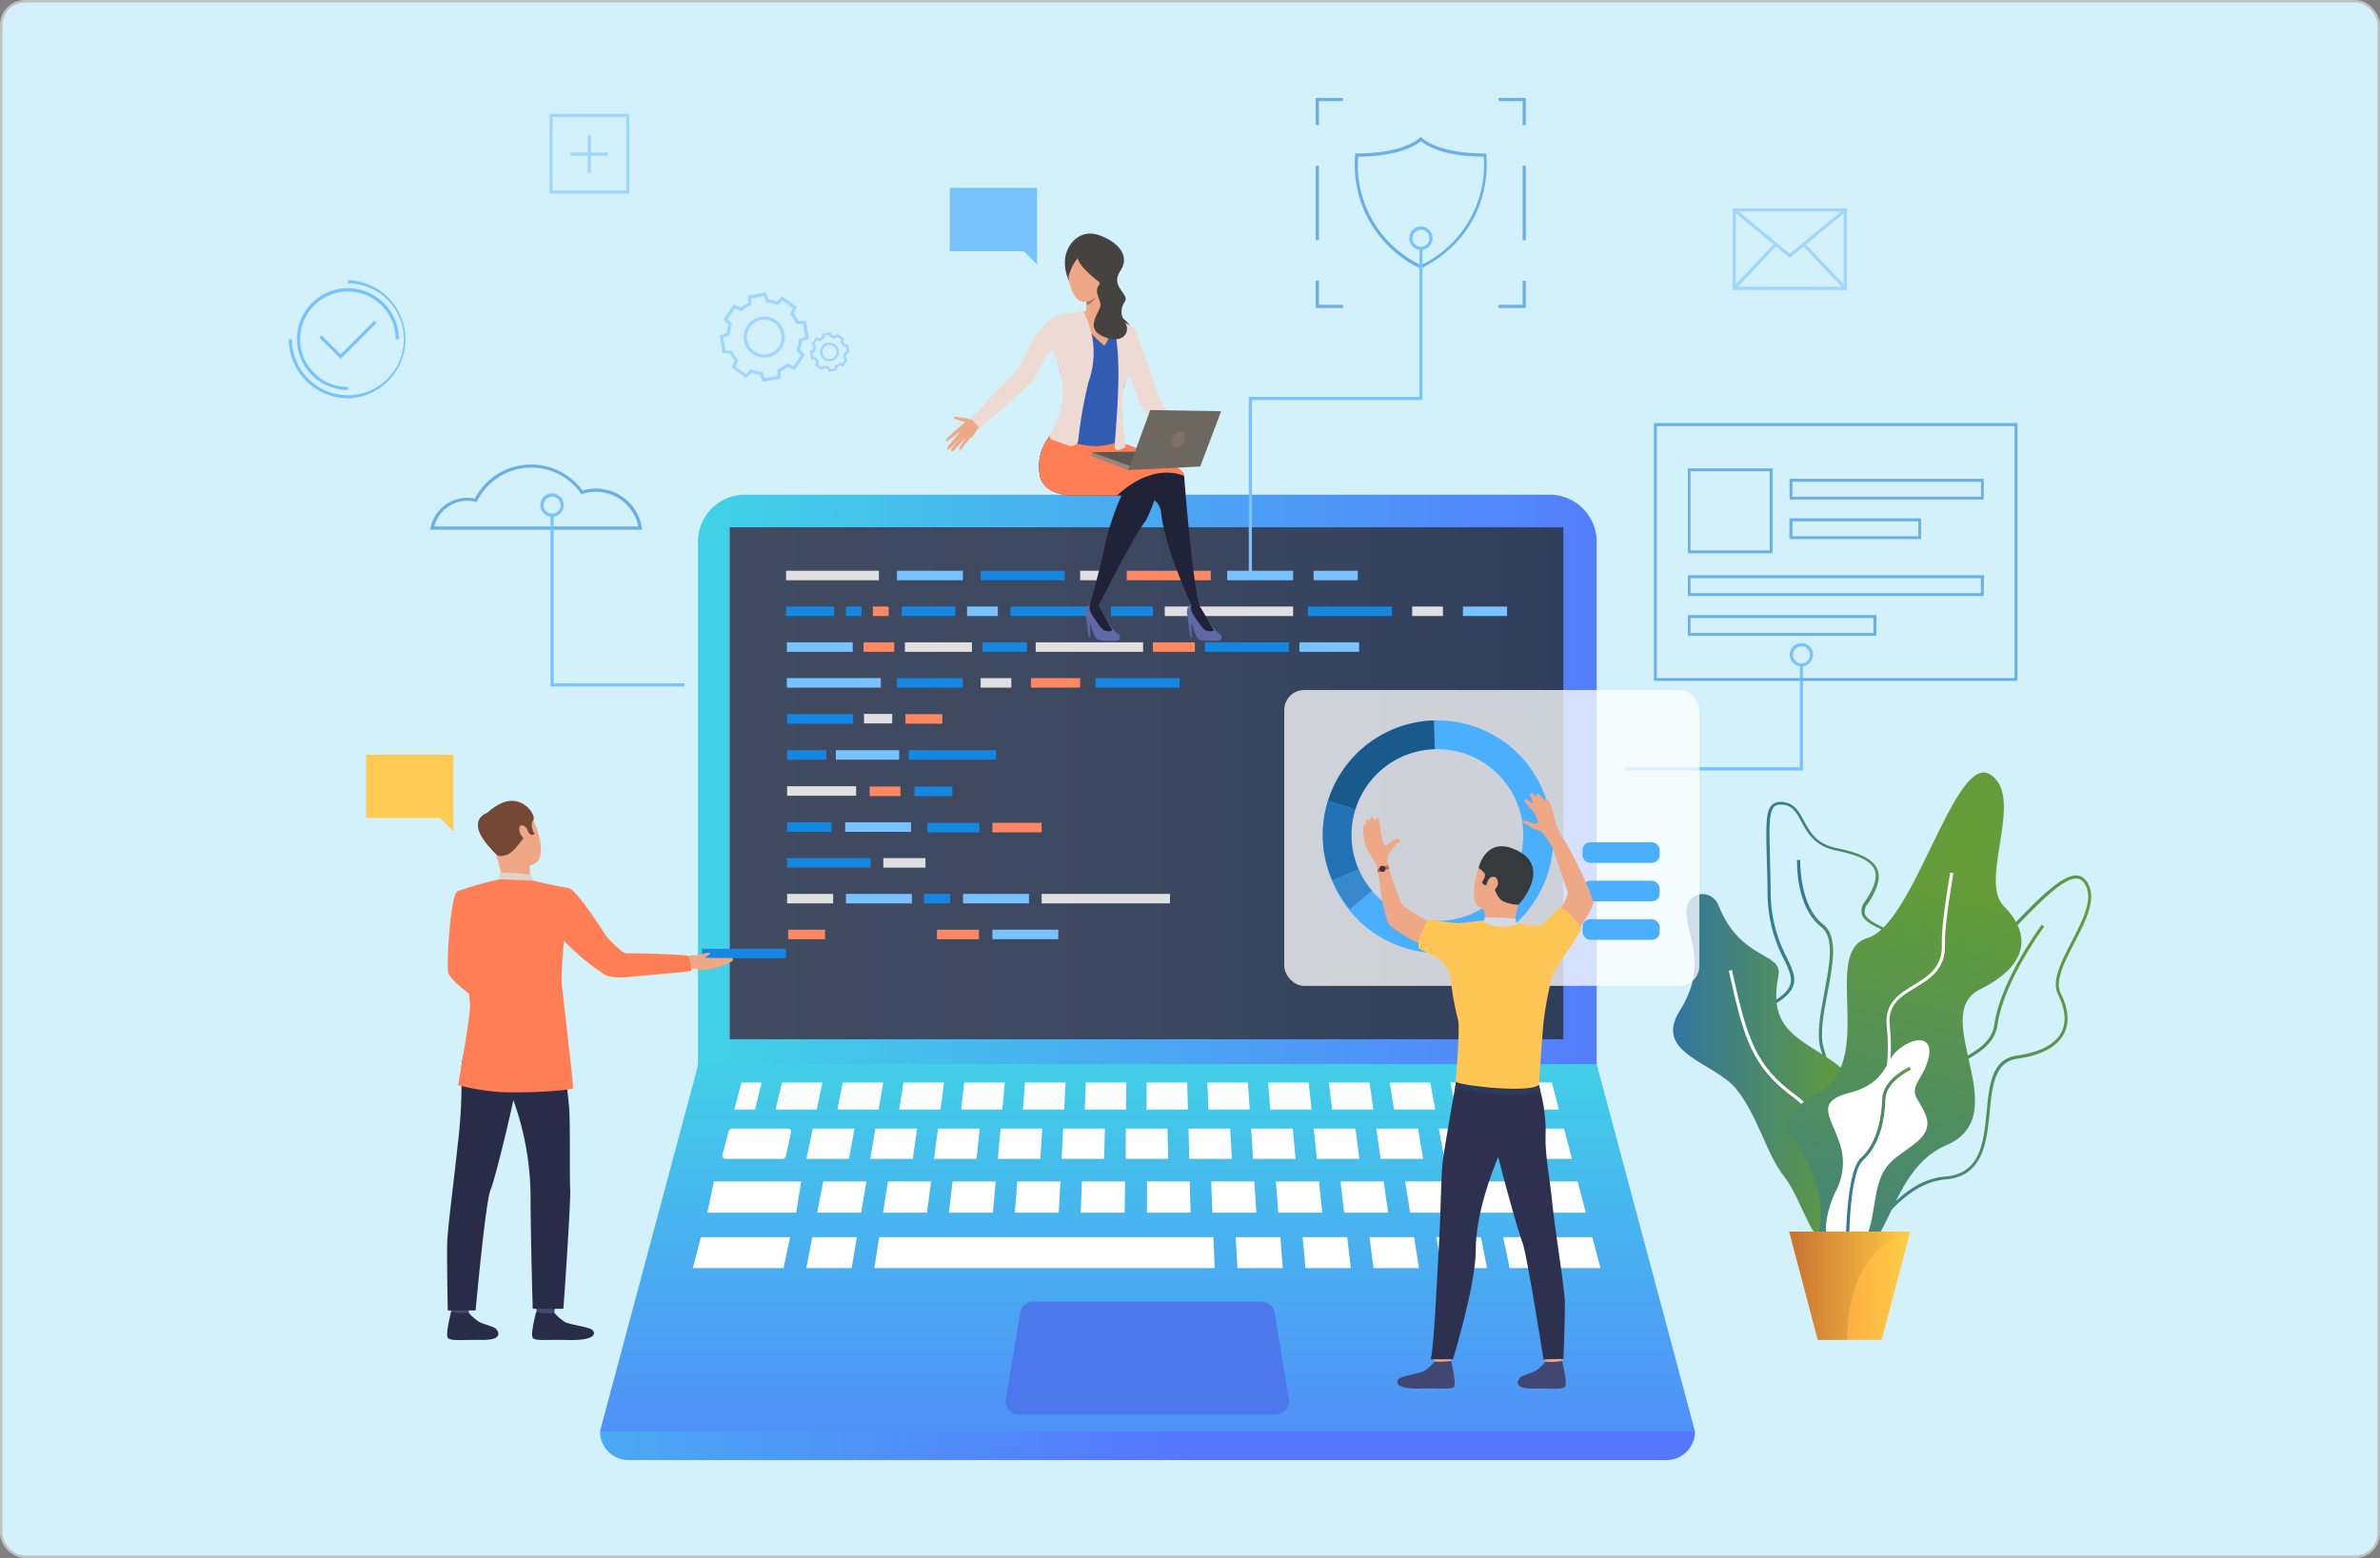 <svg id="beb3d7f5-2594-40e1-9fcf-2cdf8fd006a9" xmlns="http://www.w3.org/2000/svg" xmlns:xlink="http://www.w3.org/1999/xlink" viewBox="0 0 478 313"><rect x="0" y="0" width="478" height="313" fill="#808080" stroke="none"/><defs><style>.cls-1{fill:#d3f1fb;stroke:#c1c1c1;stroke-miterlimit:10;stroke-width:0.5px;}.cls-2{fill:url(#linear-gradient);}.cls-3{fill:url(#linear-gradient-2);}.cls-4{fill:#6aafe8;}.cls-5{fill:url(#linear-gradient-3);}.cls-6{fill:url(#linear-gradient-4);}.cls-7{fill:url(#linear-gradient-5);}.cls-8{fill:url(#linear-gradient-6);}.cls-9{fill:url(#linear-gradient-7);}.cls-10{fill:#fff;}.cls-11{fill:url(#linear-gradient-8);}.cls-12{fill:url(#linear-gradient-9);}.cls-13{fill:url(#linear-gradient-10);}.cls-14{fill:url(#linear-gradient-11);}.cls-15{fill:#1487e3;}.cls-16{fill:#78c2ff;}.cls-17{fill:#ff7e55;}.cls-18{fill:#424773;}.cls-19{fill:#292c47;}.cls-20{fill:#eea886;}.cls-21{fill:#754836;}.cls-22{fill:#e2d2ca;}.cls-23{fill:#ffcb55;}.cls-24{fill:#a1d4ff;}.cls-25{fill:url(#linear-gradient-12);}.cls-26{fill:url(#linear-gradient-13);}.cls-27{fill:#4d78eb;}.cls-28{fill:#e0e0e0;}.cls-29{fill:#ff8761;}.cls-30{opacity:0.76;}.cls-31{fill:#4aafff;}.cls-32{fill:#1a598c;}.cls-33{fill:#2273b5;}.cls-34{fill:#3788cc;}.cls-35{fill:#414773;}.cls-36{fill:#2d314f;}.cls-37{fill:#2b3b57;}.cls-38{fill:#ffc655;}.cls-39{fill:#353a3d;}.cls-40{fill:#d4d8e8;}.cls-41{fill:#e55353;}.cls-42{fill:#6069a8;}.cls-43{fill:#202338;}.cls-44{fill:#464240;}.cls-45{fill:#eb4747;}.cls-46{fill:#325bb3;}.cls-47{fill:#a77860;}.cls-48{fill:#5e5853;}.cls-49{fill:#91887f;}.cls-50{fill:#eddad3;}.cls-51{fill:#6e6760;}.cls-52{fill:#807066;}</style><linearGradient id="linear-gradient" x1="134.74" y1="166.23" x2="335.26" y2="166.23" gradientTransform="translate(460.87 332.46) rotate(-180)" gradientUnits="userSpaceOnUse"><stop offset="0" stop-color="#40d5e6"/><stop offset="1" stop-color="#57f"/></linearGradient><linearGradient id="linear-gradient-2" x1="146.57" y1="157.35" x2="313.99" y2="157.35" gradientTransform="translate(460.55 314.71) rotate(-180)" gradientUnits="userSpaceOnUse"><stop offset="0" stop-color="#404b61"/><stop offset="0.49" stop-color="#3c4860"/><stop offset="1" stop-color="#2f3e5c"/></linearGradient><linearGradient id="linear-gradient-3" x1="367.5" y1="219.17" x2="410.57" y2="219.17" gradientUnits="userSpaceOnUse"><stop offset="0" stop-color="#3076a1"/><stop offset="1" stop-color="#639c38"/></linearGradient><linearGradient id="linear-gradient-4" x1="363.75" y1="212.89" x2="420" y2="212.89" xlink:href="#linear-gradient-3"/><linearGradient id="linear-gradient-5" x1="350.83" y1="204.38" x2="387.11" y2="204.38" xlink:href="#linear-gradient-3"/><linearGradient id="linear-gradient-6" x1="360.92" y1="212.22" x2="371.92" y2="212.22" xlink:href="#linear-gradient-3"/><linearGradient id="linear-gradient-7" x1="336.02" y1="214.4" x2="371.53" y2="214.4" xlink:href="#linear-gradient-3"/><linearGradient id="linear-gradient-8" x1="359.8" y1="294.86" x2="389.67" y2="178.68" xlink:href="#linear-gradient-3"/><linearGradient id="linear-gradient-9" x1="370.66" y1="234.63" x2="383.79" y2="234.63" xlink:href="#linear-gradient-3"/><linearGradient id="linear-gradient-10" x1="359.39" y1="258.3" x2="383.65" y2="258.3" gradientUnits="userSpaceOnUse"><stop offset="0" stop-color="#ff9340"/><stop offset="1" stop-color="#ffce45"/></linearGradient><linearGradient id="linear-gradient-11" x1="359.39" y1="258.3" x2="383.65" y2="258.3" gradientUnits="userSpaceOnUse"><stop offset="0" stop-color="#c97332"/><stop offset="1" stop-color="#ffce45"/></linearGradient><linearGradient id="linear-gradient-12" x1="230.46" y1="206.64" x2="230.46" y2="317.82" gradientTransform="matrix(1, 0, 0, 1, 0, 0)" xlink:href="#linear-gradient"/><linearGradient id="linear-gradient-13" x1="18.58" y1="290.45" x2="238.49" y2="290.45" gradientTransform="matrix(1, 0, 0, 1, 0, 0)" xlink:href="#linear-gradient"/></defs><rect class="cls-1" x="0.25" y="0.25" width="477.5" height="312.5" rx="4.75"/><path class="cls-2" d="M140.19,99.38h180.5a0,0,0,0,1,0,0V223.61a9.47,9.47,0,0,1-9.47,9.47H149.66a9.47,9.47,0,0,1-9.47-9.47V99.38A0,0,0,0,1,140.19,99.38Z" transform="translate(460.87 332.46) rotate(180)"/><rect class="cls-3" x="146.57" y="105.93" width="167.42" height="102.85" transform="translate(460.55 314.71) rotate(180)"/><path class="cls-4" d="M129,106.41H86.4l.07-.38A7.51,7.51,0,0,1,93.83,100a7.79,7.79,0,0,1,1.53.16A12.79,12.79,0,0,1,117,98.55,9.34,9.34,0,0,1,128.92,106Zm-41.8-.64h41A8.7,8.7,0,0,0,117,99.22l-.22.08-.14-.2a12.14,12.14,0,0,0-20.79,1.54l-.12.23-.24-.06a6.85,6.85,0,0,0-8.28,5Z"/><path class="cls-4" d="M285.38,54l-.15-.08A23,23,0,0,1,272.17,31.1l0-.27h.28c9.61,0,12.63-3.09,12.65-3.13l.24-.24.23.25s3.05,3.12,12.66,3.12h.27l0,.27c0,.15,2.05,15.1-13.06,22.81ZM272.77,31.47a22.33,22.33,0,0,0,12.61,21.8A22.33,22.33,0,0,0,298,31.47c-8.34,0-11.73-2.38-12.6-3.11C284.51,29.09,281.11,31.42,272.77,31.47Z"/><path class="cls-5" d="M368.07,252.58c-2.27-10.4,2.64-13,7.39-15.5,3.89-2.05,7.56-4,7.36-10.11-.26-8.13,5.27-11.08,10.16-13.69,3.63-1.94,7.06-3.77,7.57-7.46,1.23-8.9,9.43-19.95,9.51-20.06l.51.38c-.08.11-8.18,11-9.39,19.76-.56,4-4.13,5.93-7.9,7.94-4.95,2.65-10.07,5.38-9.82,13.11.21,6.52-3.81,8.64-7.7,10.69-4.75,2.51-9.24,4.88-7.07,14.8Z"/><path class="cls-6" d="M370.57,249.93l-.33,0c-2.06-.15-4.07-1.71-6.34-4.91l-.15-.2.16-.19s3.68-4.48,2.34-12.81a37.56,37.56,0,0,0-1.06-4.62c-.49-1.74-.81-2.9-.27-3.82.69-1.16,2.54-1.77,7.77-3,5.56-1.32,7.42-7.59,9.06-13.12,1.55-5.21,3-10.13,7.35-10,4,.15,10-6.08,15.35-11.58,4.95-5.1,9.62-9.9,12.6-9.81a2.4,2.4,0,0,1,1.8.9c2.66,3.17.18,8-2.22,12.62-2.05,4-4,7.72-2.74,10.19,1.56,3.11,1.78,5.92.63,8.12-1.36,2.62-4.53,4.31-9.43,5-4.48.65-5,5.53-5.48,10.7-.6,6-1.27,12.88-8.79,13.53-5.58.48-9.34,4.4-12.66,7.86C375.52,247.54,373.22,249.93,370.57,249.93Zm-6-5.11c2.07,2.87,3.95,4.33,5.74,4.46,2.49.19,4.77-2.19,7.41-4.93,3.39-3.54,7.24-7.55,13.06-8,7-.61,7.62-6.89,8.22-13,.54-5.43,1-10.55,6-11.27,4.68-.68,7.7-2.25,9-4.68,1.05-2,.83-4.63-.64-7.54-1.39-2.76.62-6.65,2.74-10.77,2.31-4.46,4.69-9.08,2.3-11.93a1.76,1.76,0,0,0-1.33-.66c-2.7-.09-7.28,4.62-12.12,9.62-5.62,5.79-11.43,11.77-15.68,11.77h-.16c-3.84-.14-5.17,4.33-6.71,9.52-1.69,5.69-3.6,12.15-9.53,13.56-4.72,1.13-6.79,1.76-7.36,2.73-.41.68-.13,1.67.33,3.32a39.65,39.65,0,0,1,1.08,4.69C368.12,239.44,365.27,243.86,364.55,244.82Z"/><path class="cls-7" d="M370.8,247.75h-.22c-3.38-.31-6-7.69-8.48-14.84a69.94,69.94,0,0,0-3.4-8.64c-.85-1.59-1.93-3.25-3-4.86-2.78-4.28-5.65-8.71-4.72-12.59.49-2,2-3.74,4.49-5.2,5.52-3.18,4.67-5,2.81-8.92A28.82,28.82,0,0,1,355,179.61c0-2.68-.1-5-.15-7-.18-6.57-.26-9.86,1.14-11a2.88,2.88,0,0,1,2.55-.4c2,.37,2.85,2,3.76,3.68,1.16,2.17,2.48,4.63,6.45,5.46,3.73.78,7.32,1.84,8.31,4.32.7,1.74,0,4-2,7a2.29,2.29,0,0,0-.53,1.87c.33,1.2,2.19,2.06,4.34,3.07,3.06,1.43,6.87,3.2,7.95,6.88.87,3-.14,6.67-3.08,11.32-7,11-6.67,18.44-6.43,25,.19,4.87.36,9.48-2.58,14.62C373.42,246.64,372.14,247.75,370.8,247.75Zm-13.25-86.1a1.68,1.68,0,0,0-1.15.35c-1.17,1-1.08,4.39-.91,10.56.05,2,.11,4.36.14,7a28.38,28.38,0,0,0,3.25,12.82c1.85,3.91,3,6.27-3.07,9.74-2.36,1.37-3.73,2.94-4.18,4.8-.87,3.62,1.93,7.93,4.63,12.09,1.05,1.62,2.14,3.29,3,4.91a70.08,70.08,0,0,1,3.44,8.73c2.33,6.63,5,14.15,7.93,14.42,1.13.1,2.32-.93,3.54-3.06,2.85-5,2.69-9.29,2.5-14.28-.25-6.66-.53-14.22,6.53-25.38,2.83-4.48,3.81-8,3-10.8-1-3.4-4.51-5-7.61-6.49-2.3-1.07-4.28-2-4.68-3.47a2.87,2.87,0,0,1,.61-2.41c1.92-2.78,2.56-4.87,2-6.4-.88-2.21-4.46-3.23-7.85-3.94-4.26-.89-5.71-3.6-6.88-5.78-.87-1.63-1.63-3-3.32-3.36A4.76,4.76,0,0,0,357.55,161.65Z"/><path class="cls-8" d="M370.86,251.69l-.6-.19c3.4-10.74-2.75-34.85-4.58-40.71-.9-2.89-.07-7.23.73-11.43,1-5.42,2.12-11-.62-13.13-5.15-3.95-4.88-13.08-4.87-13.47l.64,0c0,.09-.27,9.2,4.61,12.94,3.06,2.34,1.95,8.15.87,13.76-.79,4.12-1.61,8.39-.76,11.12C368.55,217.85,374.26,241,370.86,251.69Z"/><path class="cls-9" d="M345.16,181.91c-1.42-3.59-6.94-3-6.43,2s4.06,10.5-1.36,19.13,6.94,10.33,11.34,15.75,5.93,12.86,9.65,17.61,6.27,16.08,9.31,11.85.18-9.74.52-17.36,7.12-12.44.34-17.35-13.6-6.41-11.36-17.49C358.16,191.2,349.56,193.09,345.16,181.91Z"/><path class="cls-10" d="M372.61,249.26c0-.23-3.8-22.54-12.23-28.66-8.6-6.24-10.16-12-13.16-25.58l.62-.14c3,13.42,4.5,19.11,12.91,25.2,8.64,6.27,12.33,28.14,12.49,29.07Z"/><path class="cls-11" d="M365,248.46s2.51-6.2-2.05-15-8.25-7.45,2.74-14.23.07-28.1,9.42-30.81,17.48-37.24,24.59-32.84-2.37,21.33,2.71,26.41,5.76,11.54-4.74,16.77,7.45,25.22-6.77,31.31S380.76,260.07,365,248.46Z"/><path class="cls-10" d="M369.35,255c0-.08-1.55-8,3.28-18.26,4.93-10.44,7.28-21.85,6.31-30.53-.53-4.7,2.48-6.54,5.39-8.31s5.83-3.56,5.67-8.19c-.15-4.19,1.62-14,1.69-14.41l.63.12c0,.1-1.83,10.15-1.69,14.26.18,5-2.95,6.91-6,8.76s-5.57,3.4-5.09,7.7c1,8.79-1.39,20.33-6.36,30.87-4.74,10-3.26,17.78-3.24,17.86Z"/><path class="cls-10" d="M380.84,211.26c3.19-3,7.42-3.39,6.54,1s-3.9,5.66-2.39,8.42,4,5.54-.25,8.93-6.67,3.77-7.92,10.19-1,10.79-6.54,11.06-3.4-7.8-1.64-11.44a12.11,12.11,0,0,0,.88-9.63c-1.76-5.46-5.15-8.41,2-10.27S378.69,213.26,380.84,211.26Z"/><path class="cls-12" d="M370.68,255c0-.79-.4-19.26,3.06-22.37s4.2-8.78,4.29-11.85c.12-4,5.27-6.35,5.49-6.45l.27.58c-.06,0-5,2.3-5.12,5.89-.12,3.87-1,9.14-4.51,12.31-3.24,2.91-2.85,21.69-2.85,21.87Z"/><polygon class="cls-13" points="383.65 247.43 377.92 269.17 365.12 269.17 359.38 247.43 383.65 247.43"/><path class="cls-14" d="M383.65,247.43S371,249.8,371,269.17h-5.92l-5.73-21.74Z"/><rect class="cls-15" x="141" y="190.61" width="16.87" height="1.91"/><polygon class="cls-16" points="137.48 137.91 110.56 137.91 110.56 103.49 111.2 103.49 111.2 137.28 137.48 137.28 137.48 137.91"/><polygon class="cls-16" points="251.44 115.23 250.8 115.23 250.8 79.73 285.06 79.73 285.06 49.87 285.7 49.87 285.7 80.36 251.44 80.36 251.44 115.23"/><polygon class="cls-16" points="362.11 154.78 326.47 154.78 326.47 154.14 361.48 154.14 361.48 133.44 362.11 133.44 362.11 154.78"/><path class="cls-17" d="M95.61,183.54s-.76,10.71,1.33,12c1.31.81,6.54,3.52,6.38,4s-2.95,4.52-2.95,4.52-10-6.61-10.36-8.69.49-15.68,1.87-16.31c1-.47,1.58-.09,2.88.88A3,3,0,0,1,95.61,183.54Z"/><path class="cls-18" d="M94.44,261.48s-.31,2.17-.35,2.5-3.47-.2-3.47-.2l-.28-2.58S94,261.18,94.44,261.48Z"/><path class="cls-19" d="M94.13,263.7a9.08,9.08,0,0,0,2.14,1.88c1,.56,2.7.79,3.33,1.38.44.43,1.63,2.26-2.74,2.22s-6.48.26-6.94-.44.67-5.19.67-5.19A9.12,9.12,0,0,0,94.13,263.7Z"/><path class="cls-18" d="M111.63,261.48s-.31,2.17-.35,2.5-3.48-.2-3.48-.2l-.27-2.58S111.2,261.18,111.63,261.48Z"/><path class="cls-19" d="M111.31,263.7a9.31,9.31,0,0,0,2.14,1.88c1.06.56,4.93,1,5.55,1.62.45.43,1.2,2.14-5,2-4.37-.12-6.48.26-7-.44s.68-5.19.68-5.19A8.34,8.34,0,0,0,111.31,263.7Z"/><path class="cls-19" d="M95.67,205.8s-3.22,5.13-3,9.76A98.53,98.53,0,0,1,91.92,230c-.54,5.39-2,16.62-2.1,19.51s.11,13.75.11,13.75l5.59,0s2-21.95,3-24.23,4.91-18.76,5.07-20.58S95.67,205.8,95.67,205.8Z"/><path class="cls-19" d="M112.66,206.49s1.27,12.6,1.6,15.44.1,15.12.26,16.9-1.08,20.52-1.38,24.09l-6.15,0s-.43-15.17-.43-22.53a57.82,57.82,0,0,0-4-20.81c-2.17-4.87-7.13-5-8.46-14C94.05,205.54,110.86,203.63,112.66,206.49Z"/><path class="cls-20" d="M99.08,162.57s3.85-2.56,6.55.19,4,9.22,2.09,10.51-5.23,1.63-6.79-.12a16.43,16.43,0,0,1-3.64-6.38A4.36,4.36,0,0,1,99.08,162.57Z"/><path class="cls-20" d="M106.41,173.7a13.89,13.89,0,0,0,.25,3.28c.29.58-5.62.59-5.62.59a39,39,0,0,0-1.39-5.78C98.75,169.15,106.41,173.7,106.41,173.7Z"/><path class="cls-21" d="M99.8,171.75s.55.56,2.11-.08,3-3.25,3.65-3.65.54-.79.54-.79l.57.52.73-.13s-1.11-1.77-.31-2.79-2.5-6-7.27-3c0,0-3.73,2-3,4.27S98.64,170.83,99.8,171.75Z"/><path class="cls-22" d="M107,176.91s0-1.1-.52-1.2-5.51-.59-6.12-.35v1.28S101.55,177.37,107,176.91Z"/><path class="cls-20" d="M105.8,166.43c-.18-.36-1.41-1.22-1.51,0s1.21,2.6,1.7,2.34S106.25,167.34,105.8,166.43Z"/><path class="cls-21" d="M98,163.24s-5.5,1.47,1.61,8.3Z"/><path class="cls-20" d="M147.1,192.47l-5.61-.05c.49-.28,1.27-.79,1.1-1s-1.84.39-2.48.46a9.25,9.25,0,0,0-2.34.26l-1.77.75,1.63,1.5s2.93.42,3.78.48a16.25,16.25,0,0,0,5.74-1.81C147.27,192.58,147.1,192.47,147.1,192.47Z"/><path class="cls-17" d="M114.32,178.44c-3.56-.63-7.31-1.53-7.31-1.53l-6.64-.27a63.87,63.87,0,0,0-8.49,2.43c-.23.1-.23,5.43-.85,6.83l2,4.19s1.14,8.32,1.38,12C94.51,203.8,92,218,92,218a46.16,46.16,0,0,0,7.19,1.28c4.53.5,15.85-.18,15.92-.71s-2.19-19.92-2.3-20.93c-.15-1.54.45-8.66.45-8.66a45.52,45.52,0,0,0,8.2,6.82c1.71,1,5.91.37,7.15.25,2.68-.28,10.08-.8,10.23-1.07s-.43-2.85-.74-3-9.83-.56-12.22-.44c-1,.06-4.15-3.49-4.15-3.49S116.29,179.32,114.32,178.44Z"/><polygon class="cls-23" points="73.51 151.61 91.05 151.61 91.05 164.33 91.05 167 88.37 164.33 73.51 164.33 73.51 151.61"/><path class="cls-4" d="M356,111.15H339V94.1H356Zm-16.48-.57h15.91V94.67H339.52Z"/><path class="cls-4" d="M398.41,100.35h-39V96.19h39ZM360,99.79h37.88v-3H360Z"/><path class="cls-4" d="M398.41,119.73H339v-4.17h59.46Zm-58.89-.57h58.33v-3H339.52Z"/><path class="cls-4" d="M376.83,127.73H339v-4.17h37.88Zm-37.31-.57h36.74v-3H339.52Z"/><path class="cls-4" d="M385.82,108.3H359.4v-4.17h26.42ZM360,107.73h25.28v-3H360Z"/><path class="cls-4" d="M405.18,136.79h-73V85h73Zm-72.43-.57h71.87V85.61H332.75Z"/><polygon class="cls-4" points="306.44 61.87 300.98 61.87 300.98 61.23 305.81 61.23 305.81 56.41 306.44 56.41 306.44 61.87"/><polygon class="cls-4" points="269.71 61.87 264.25 61.87 264.25 56.41 264.89 56.41 264.89 61.23 269.71 61.23 269.71 61.87"/><polygon class="cls-4" points="264.89 25.14 264.25 25.14 264.25 19.68 269.71 19.68 269.71 20.32 264.89 20.32 264.89 25.14"/><polygon class="cls-4" points="306.44 25.14 305.81 25.14 305.81 20.32 300.98 20.32 300.98 19.68 306.44 19.68 306.44 25.14"/><rect class="cls-4" x="305.81" y="33.3" width="0.64" height="14.96"/><rect class="cls-4" x="264.25" y="33.3" width="0.64" height="14.96"/><path class="cls-16" d="M110.88,103.8a2.34,2.34,0,1,1,2.34-2.33A2.33,2.33,0,0,1,110.88,103.8Zm0-4a1.7,1.7,0,1,0,1.7,1.7A1.7,1.7,0,0,0,110.88,99.77Z"/><path class="cls-16" d="M285.38,50.19a2.34,2.34,0,1,1,2.34-2.34A2.34,2.34,0,0,1,285.38,50.19Zm0-4a1.7,1.7,0,1,0,1.7,1.7A1.7,1.7,0,0,0,285.38,46.15Z"/><path class="cls-16" d="M361.8,133.87a2.34,2.34,0,1,1,2.33-2.34A2.34,2.34,0,0,1,361.8,133.87Zm0-4a1.7,1.7,0,1,0,1.7,1.7A1.71,1.71,0,0,0,361.8,129.83Z"/><path class="cls-24" d="M126.38,38.89h-16v-16h16ZM111,38.25h14.78V23.48H111Z"/><rect class="cls-24" x="118.04" y="27.21" width="0.64" height="7.48"/><rect class="cls-24" x="114.62" y="30.64" width="7.48" height="0.64"/><path class="cls-24" d="M370.93,58.25H348V41.87h22.94Zm-22.3-.64h21.66V42.51H348.63Z"/><polygon class="cls-24" points="359.46 51.79 348.11 42.43 348.51 41.94 359.46 50.96 370.41 41.94 370.81 42.43 359.46 51.79"/><rect class="cls-24" x="366.18" y="47.61" width="0.64" height="11.96" transform="translate(63.71 266.92) rotate(-43.49)"/><rect class="cls-24" x="346.44" y="53.27" width="11.96" height="0.64" transform="translate(71.17 272.61) rotate(-46.56)"/><path class="cls-24" d="M166.43,74.69l-.24-.62a4.13,4.13,0,0,1-.63-.14l-.49.45-1.41-1,.27-.61a3.87,3.87,0,0,1-.34-.55l-.67,0-.29-1.71.63-.24a3.56,3.56,0,0,1,.14-.63l-.45-.48,1-1.42.61.28a2.85,2.85,0,0,1,.55-.35l0-.66,1.71-.29.24.62a3.6,3.6,0,0,1,.63.15l.48-.46,1.42,1-.28.61a4.62,4.62,0,0,1,.35.55l.66,0,.29,1.71-.62.24a3.22,3.22,0,0,1-.15.63l.46.49-1,1.41-.61-.27a3.77,3.77,0,0,1-.54.34l0,.67Zm-1-1.31.14.05a2.67,2.67,0,0,0,.79.18h.15l.2.54.94-.16,0-.57.14-.06a2.8,2.8,0,0,0,.68-.43l.12-.1.52.23.55-.77-.39-.42.06-.14a3.49,3.49,0,0,0,.18-.79V70.8l.53-.2-.15-.94-.58,0-.06-.14a2.75,2.75,0,0,0-.43-.69l-.09-.11.23-.52-.78-.56-.41.4-.14-.06a3.12,3.12,0,0,0-.79-.18h-.15l-.21-.54-.94.16V68l-.14.07a2.75,2.75,0,0,0-.69.43l-.11.09-.53-.23-.55.78.39.41,0,.14a2.67,2.67,0,0,0-.18.79l0,.15-.53.21.16.94h.57l.06.14a3.07,3.07,0,0,0,.43.69l.1.11-.23.53.77.55Zm1.18-.8a1.88,1.88,0,0,1-1.53-3,1.9,1.9,0,0,1,2.63-.44,1.9,1.9,0,0,1,.44,2.63,1.91,1.91,0,0,1-1.22.77Zm0-3.29a1.38,1.38,0,0,0-1.15.59,1.38,1.38,0,0,0,.33,2h0a1.4,1.4,0,0,0,1.05.25,1.42,1.42,0,0,0,.91-.58,1.39,1.39,0,0,0,.24-1.05,1.4,1.4,0,0,0-1.38-1.17Z"/><path class="cls-24" d="M153.18,76.69l-.54-1.39a8,8,0,0,1-1.67-.39l-1.09,1-2.95-2.1.61-1.36a7.22,7.22,0,0,1-.91-1.45l-1.49,0-.6-3.57,1.39-.53a7.35,7.35,0,0,1,.38-1.67l-1-1.09,2.1-3,1.36.61a7.13,7.13,0,0,1,1.46-.91l0-1.49,3.57-.6.53,1.39a7.35,7.35,0,0,1,1.67.38l1.09-1,2.95,2.1L159.46,63a7.59,7.59,0,0,1,.91,1.46l1.49,0,.6,3.57-1.39.54a7.35,7.35,0,0,1-.38,1.67l1,1.09-2.1,3-1.36-.61a7.59,7.59,0,0,1-1.46.91l0,1.49Zm-2.36-2.51.19.07a6.75,6.75,0,0,0,1.89.43l.19,0,.49,1.28,2.55-.43,0-1.37.18-.08a6.48,6.48,0,0,0,1.64-1l.16-.12,1.24.55,1.5-2.1-.94-1,.07-.19a6.76,6.76,0,0,0,.44-1.89v-.2l1.28-.48-.43-2.55-1.36,0-.09-.18a6.74,6.74,0,0,0-1-1.64l-.13-.16.55-1.24-2.1-1.5-1,.94L156,61.2a7.13,7.13,0,0,0-1.88-.43l-.2,0-.49-1.27-2.54.43,0,1.36-.18.08a7,7,0,0,0-1.64,1l-.15.13L147.61,62l-1.49,2.1.93,1-.07.19a7.06,7.06,0,0,0-.44,1.88v.2l-1.28.49.43,2.54,1.37.05.08.18a7.14,7.14,0,0,0,1,1.64l.13.15-.55,1.25,2.1,1.49Zm2.68-2.34a4.12,4.12,0,1,1,2.39-7.47,4.11,4.11,0,0,1-2.39,7.47Zm0-7.59a3.5,3.5,0,0,0-2.85,1.46,3.49,3.49,0,0,0,.82,4.85,3.49,3.49,0,0,0,4.86-.81,3.5,3.5,0,0,0-.82-4.86A3.5,3.5,0,0,0,153.51,64.25Z"/><path class="cls-16" d="M69.88,80A11.89,11.89,0,0,1,58,68.16h.64A11.24,11.24,0,1,0,69.88,56.92v-.63a11.88,11.88,0,0,1,0,23.75Zm0-1.65A10.23,10.23,0,1,1,80.1,68.16h-.63a9.59,9.59,0,1,0-9.59,9.59Z"/><polygon class="cls-16" points="68.42 72.1 64.14 67.81 64.59 67.36 68.42 71.2 75.17 64.45 75.62 64.9 68.42 72.1"/><polygon class="cls-25" points="320.68 213.78 230.46 213.78 140.25 213.78 120.5 287.57 231.06 287.57 340.42 287.57 320.68 213.78"/><path class="cls-10" d="M147.08,226.72h11.08a.68.68,0,0,1,.73.75l-1.08,4.82a.71.71,0,0,1-.72.52H145.81a.67.67,0,0,1-.72-.77l1.26-4.82A.74.74,0,0,1,147.08,226.72Z"/><polygon class="cls-10" points="163.24 226.72 171.62 226.72 170.51 232.81 161.97 232.81 163.24 226.72"/><polygon class="cls-10" points="175.81 226.72 184.19 226.72 183.32 232.81 174.78 232.81 175.81 226.72"/><polygon class="cls-10" points="188.38 226.72 196.77 226.72 196.13 232.81 187.59 232.81 188.38 226.72"/><polygon class="cls-10" points="200.96 226.72 209.34 226.72 208.94 232.81 200.4 232.81 200.96 226.72"/><polygon class="cls-10" points="213.53 226.72 221.91 226.72 221.75 232.81 213.21 232.81 213.53 226.72"/><polygon class="cls-10" points="314.12 226.72 301.55 226.72 302.9 232.81 315.71 232.81 314.12 226.72"/><polygon class="cls-10" points="297.36 226.72 288.98 226.72 290.1 232.81 298.63 232.81 297.36 226.72"/><polygon class="cls-10" points="284.79 226.72 276.41 226.72 277.28 232.81 285.83 232.81 284.79 226.72"/><polygon class="cls-10" points="272.22 226.72 263.84 226.72 264.48 232.81 273.01 232.81 272.22 226.72"/><polygon class="cls-10" points="259.65 226.72 251.27 226.72 251.66 232.81 260.2 232.81 259.65 226.72"/><polygon class="cls-10" points="247.08 226.72 238.7 226.72 238.86 232.81 247.4 232.81 247.08 226.72"/><polygon class="cls-10" points="226.1 226.72 234.48 226.72 234.62 232.81 226.1 232.81 226.1 226.72"/><polygon class="cls-10" points="143.39 237.34 160.9 237.34 159.9 243.62 142.06 243.62 143.39 237.34"/><polygon class="cls-10" points="316.85 237.34 295.21 237.34 296.44 243.62 318.5 243.62 316.85 237.34"/><polygon class="cls-10" points="290.88 237.34 282.22 237.34 283.21 243.62 292.03 243.62 290.88 237.34"/><polygon class="cls-10" points="277.89 237.34 269.23 237.34 269.97 243.62 278.8 243.62 277.89 237.34"/><polygon class="cls-10" points="264.9 237.34 256.25 237.34 256.74 243.62 265.56 243.62 264.9 237.34"/><polygon class="cls-10" points="251.92 237.34 243.26 237.34 243.5 243.62 252.33 243.62 251.92 237.34"/><polygon class="cls-10" points="140.77 248.53 158.68 248.53 157.37 254.76 139.14 254.76 140.77 248.53"/><polygon class="cls-10" points="163.15 248.53 172.1 248.53 171.04 254.76 161.93 254.76 163.15 248.53"/><polygon class="cls-10" points="176.58 248.53 185.53 248.53 243.71 248.53 243.96 254.76 175.6 254.76 176.58 248.53"/><polygon class="cls-10" points="248.19 248.53 257.14 248.53 257.63 254.76 248.52 254.76 248.19 248.53"/><polygon class="cls-10" points="261.62 248.53 270.57 248.53 271.3 254.76 262.19 254.76 261.62 248.53"/><polygon class="cls-10" points="275.05 248.53 284 248.53 284.98 254.76 275.86 254.76 275.05 248.53"/><polygon class="cls-10" points="288.47 248.53 297.43 248.53 298.65 254.76 289.53 254.76 288.47 248.53"/><polygon class="cls-10" points="301.9 248.53 319.8 248.53 321.44 254.76 303.21 254.76 301.9 248.53"/><polygon class="cls-10" points="238.95 237.34 230.36 237.34 230.36 243.62 239.11 243.62 238.95 237.34"/><polygon class="cls-10" points="225.96 237.34 217.3 237.34 217.05 243.62 225.88 243.62 225.96 237.34"/><polygon class="cls-10" points="212.97 237.34 204.31 237.34 203.82 243.62 212.64 243.62 212.97 237.34"/><polygon class="cls-10" points="199.98 237.34 191.32 237.34 190.58 243.62 199.41 243.62 199.98 237.34"/><polygon class="cls-10" points="187 237.34 178.34 237.34 177.35 243.62 186.17 243.62 187 237.34"/><polygon class="cls-10" points="174.01 237.34 165.35 237.34 164.12 243.62 172.94 243.62 174.01 237.34"/><polygon class="cls-10" points="147.49 222.9 148.91 217.47 152.98 217.47 151.65 222.9 147.49 222.9"/><polygon class="cls-10" points="157.05 217.47 165.18 217.47 164.04 222.9 155.76 222.9 157.05 217.47"/><polygon class="cls-10" points="169.25 217.47 177.39 217.47 176.47 222.9 168.19 222.9 169.25 217.47"/><polygon class="cls-10" points="181.46 217.47 189.6 217.47 188.89 222.9 180.61 222.9 181.46 217.47"/><polygon class="cls-10" points="193.67 217.47 201.8 217.47 201.31 222.9 193.03 222.9 193.67 217.47"/><polygon class="cls-10" points="205.87 217.47 214.01 217.47 213.73 222.9 205.45 222.9 205.87 217.47"/><polygon class="cls-10" points="218.08 217.47 226.22 217.47 226.15 222.9 217.87 222.9 218.08 217.47"/><polygon class="cls-10" points="230.29 217.47 238.43 217.47 238.57 222.9 230.29 222.9 230.29 217.47"/><polygon class="cls-10" points="242.49 217.47 250.63 217.47 250.99 222.9 242.71 222.9 242.49 217.47"/><polygon class="cls-10" points="254.7 217.47 262.84 217.47 263.41 222.9 255.13 222.9 254.7 217.47"/><polygon class="cls-10" points="266.91 217.47 275.05 217.47 275.83 222.9 267.55 222.9 266.91 217.47"/><polygon class="cls-10" points="279.12 217.47 287.25 217.47 288.25 222.9 279.97 222.9 279.12 217.47"/><polygon class="cls-10" points="291.32 217.47 299.46 217.47 300.67 222.9 292.39 222.9 291.32 217.47"/><polygon class="cls-10" points="303.53 217.47 311.67 217.47 313.09 222.9 304.81 222.9 303.53 217.47"/><path class="cls-26" d="M334.68,293.32H126.25a5.74,5.74,0,0,1-5.74-5.75H340.42A5.74,5.74,0,0,1,334.68,293.32Z"/><path class="cls-27" d="M256,263.73a2.7,2.7,0,0,0-2.66-2.25H207.55a2.68,2.68,0,0,0-2.65,2.25L202,281.05a2.69,2.69,0,0,0,2.65,3.13h51.55a2.69,2.69,0,0,0,2.65-3.13Z"/><rect class="cls-28" x="157.87" y="114.66" width="18.65" height="1.91"/><rect class="cls-28" x="181.74" y="129.04" width="13.47" height="1.91"/><rect class="cls-15" x="197.3" y="129.04" width="8.94" height="1.91"/><rect class="cls-15" x="158.08" y="165.2" width="8.94" height="1.91"/><rect class="cls-28" x="208.01" y="129.04" width="21.57" height="1.91"/><rect class="cls-28" x="158.08" y="157.95" width="13.86" height="1.91"/><rect class="cls-28" x="177.41" y="172.39" width="8.46" height="1.91"/><rect class="cls-15" x="158.08" y="172.39" width="16.77" height="1.91"/><rect class="cls-28" x="158.08" y="179.58" width="9.25" height="1.91"/><rect class="cls-16" x="180.15" y="114.66" width="13.24" height="1.91"/><rect class="cls-15" x="180.15" y="136.23" width="13.24" height="1.91"/><rect class="cls-28" x="173.53" y="143.42" width="5.66" height="1.91"/><rect class="cls-16" x="167.87" y="150.71" width="12.71" height="1.91"/><rect class="cls-15" x="182.5" y="150.71" width="17.54" height="1.91"/><rect class="cls-15" x="158.08" y="143.47" width="13.24" height="1.91"/><rect class="cls-15" x="158.08" y="150.71" width="7.86" height="1.91"/><rect class="cls-29" x="181.85" y="143.47" width="7.41" height="1.91"/><rect class="cls-29" x="158.3" y="186.77" width="7.41" height="1.91"/><rect class="cls-16" x="158.03" y="129.04" width="13.24" height="1.91"/><rect class="cls-16" x="169.74" y="165.2" width="13.24" height="1.91"/><rect class="cls-16" x="169.9" y="179.58" width="13.24" height="1.91"/><rect class="cls-16" x="193.42" y="179.58" width="13.24" height="1.91"/><rect class="cls-16" x="158.03" y="136.23" width="18.87" height="1.91"/><rect class="cls-16" x="246.47" y="114.66" width="13.24" height="1.91"/><rect class="cls-16" x="199.31" y="186.77" width="13.24" height="1.91"/><rect class="cls-16" x="263.83" y="114.66" width="8.86" height="1.91"/><rect class="cls-16" x="293.82" y="121.85" width="8.86" height="1.91"/><rect class="cls-15" x="196.95" y="114.66" width="16.87" height="1.91"/><rect class="cls-15" x="262.68" y="121.85" width="16.87" height="1.91"/><rect class="cls-15" x="241.99" y="129.04" width="16.87" height="1.91"/><rect class="cls-15" x="220.03" y="136.23" width="16.87" height="1.91"/><rect class="cls-16" x="260.98" y="129.04" width="11.99" height="1.91"/><rect class="cls-29" x="226.3" y="114.66" width="16.87" height="1.91"/><rect class="cls-29" x="207.05" y="136.23" width="9.89" height="1.91"/><rect class="cls-29" x="199.31" y="165.3" width="9.89" height="1.91"/><rect class="cls-28" x="216.94" y="114.66" width="6.18" height="1.91"/><rect class="cls-28" x="196.95" y="136.23" width="6.17" height="1.91"/><rect class="cls-28" x="283.62" y="121.85" width="6.18" height="1.91"/><rect class="cls-15" x="157.87" y="121.85" width="9.66" height="1.91"/><rect class="cls-15" x="183.64" y="158.01" width="7.63" height="1.91"/><rect class="cls-15" x="169.9" y="121.85" width="3.12" height="1.91"/><rect class="cls-28" x="233.93" y="121.85" width="25.78" height="1.91"/><rect class="cls-28" x="209.2" y="179.58" width="25.78" height="1.91"/><rect class="cls-29" x="175.31" y="121.85" width="3.18" height="1.91"/><rect class="cls-15" x="223.12" y="121.85" width="8.43" height="1.91"/><rect class="cls-29" x="231.55" y="129.04" width="8.43" height="1.91"/><rect class="cls-29" x="188.18" y="186.77" width="8.43" height="1.91"/><rect class="cls-15" x="202.94" y="121.85" width="17.95" height="1.91"/><rect class="cls-15" x="186.23" y="165.3" width="10.48" height="1.91"/><rect class="cls-15" x="185.56" y="179.58" width="5.24" height="1.91"/><rect class="cls-16" x="194.22" y="121.85" width="6.18" height="1.91"/><rect class="cls-29" x="173.43" y="129.04" width="6.17" height="1.91"/><rect class="cls-29" x="174.67" y="158.01" width="6.17" height="1.91"/><rect class="cls-15" x="181.1" y="121.85" width="10.76" height="1.91"/><g class="cls-30"><rect class="cls-10" x="257.93" y="138.62" width="83.37" height="59.44" rx="4.01"/></g><rect class="cls-31" x="317.84" y="169.21" width="15.49" height="4.13" rx="1.54"/><rect class="cls-31" x="317.84" y="176.94" width="15.49" height="4.13" rx="1.54"/><rect class="cls-31" x="317.84" y="184.67" width="15.49" height="4.13" rx="1.54"/><path class="cls-31" d="M310.35,160A23,23,0,0,0,288,144.73a23.49,23.49,0,0,0-7.06,1.34A23,23,0,0,0,267,175.49q.27.73.57,1.44A23,23,0,0,0,310.35,160Zm-15.86,24a17.25,17.25,0,0,1-18.95-5.07,17,17,0,0,1-2.68-4.29q-.23-.52-.42-1.08a17.23,17.23,0,0,1,10.43-22.05A17.25,17.25,0,1,1,294.49,184Z"/><path class="cls-32" d="M272.21,162.6l-5.49-1.72a23,23,0,0,1,14.21-14.81,23.49,23.49,0,0,1,7.06-1.34l.18,5.76a17.37,17.37,0,0,0-5.3,1A17.2,17.2,0,0,0,272.21,162.6Z"/><path class="cls-33" d="M272.86,174.63l-5.28,2.3q-.3-.7-.57-1.44a22.88,22.88,0,0,1-.29-14.61l5.49,1.72a17.14,17.14,0,0,0,.23,11Q272.64,174.1,272.86,174.63Z"/><path class="cls-34" d="M271.15,182.66a22.84,22.84,0,0,1-3.57-5.73l5.28-2.3a17,17,0,0,0,2.68,4.29Z"/><path class="cls-20" d="M296.37,181.39s-1.12-1.95.65-7.18a5.27,5.27,0,0,1,9.51-1.36c1.88,3.24,1.24,5.26-1.53,8.91S297.51,183.06,296.37,181.39Z"/><path class="cls-20" d="M310.11,271.34s.29,2.15.33,2.47,3.26-.19,3.26-.19l.26-2.56S310.51,271,310.11,271.34Z"/><path class="cls-35" d="M310.41,273.54a8.79,8.79,0,0,1-2,1.85c-1,.57-2.54.79-3.12,1.38-.42.42-1.54,2.23,2.56,2.19s6.08.26,6.52-.43-.64-5.14-.64-5.14A11,11,0,0,1,310.41,273.54Z"/><path class="cls-20" d="M287.81,271.34s.29,2.15.33,2.47,3.25-.19,3.25-.19l.27-2.56S288.21,271,287.81,271.34Z"/><path class="cls-35" d="M288.1,273.54a8.79,8.79,0,0,1-2,1.85c-1,.57-4.62,1-5.2,1.62-.42.42-1.12,2.11,4.65,1.95,4.1-.11,6.07.26,6.51-.43s-.63-5.14-.63-5.14A16.94,16.94,0,0,1,288.1,273.54Z"/><path class="cls-36" d="M309,217.88a31.8,31.8,0,0,1,1.43,9.55c-.22,4.43.86,9.27,1.29,13.89.49,5.15,2.49,17.34,2.56,20.1S314,273,314,273l-4,.1s-3.36-21.32-4.23-23.49-5.18-17.69-5.33-19.43S309,217.88,309,217.88Z"/><path class="cls-36" d="M292.44,217.34s-2.43,13.57-2.72,16.28-.48,13.1-.63,14.8-1,22.14-1.74,24.65h4.46s4.58-14.87,4.58-21.9,3-15.29,5-19.93,6.44-4.75,7.65-13.36C309,217.88,294.07,214.61,292.44,217.34Z"/><path class="cls-20" d="M298,182.77a3.84,3.84,0,0,1,0,2.51c-.5,1.05,6.43.42,6.43.42a7.52,7.52,0,0,1,.59-3.94C305.91,180,298,182.77,298,182.77Z"/><path class="cls-37" d="M309.35,219s-2.49,2.56-17.13-.4l.22-1.26,16.64.63Z"/><path class="cls-20" d="M296.93,185.62s-2.56.26-3.29.4-5.65-.88-6.66-1-5.32-3.06-5.46-3.41-2.62-6.63-2.76-8-2.42-.65-2.22.28c.36,1.75.83,6,1.09,7.24s1,4.34,1.44,4.71a30.31,30.31,0,0,0,8.09,4.58,32.08,32.08,0,0,1,6.66,3.1h18.71s7.28-10.41,7.43-12-5.08-12-6.12-13.29-2.56.43-2.56.43,3.13,9.19,3.55,10.49-3.64,7.05-4.76,7.07-4-.35-5.25-.41a8.81,8.81,0,0,1-2.61-.61Z"/><path class="cls-38" d="M288.87,192.57a6,6,0,0,1,2.5,4.14,54.12,54.12,0,0,0,1.46,8.15c.42,1.41-.36,11.65-.47,12.38s14.48,2.47,16.72.73c0,0,.63-9.56.89-12.28a71.23,71.23,0,0,1,1.93-10.19c.42-.88,5.49-8,5.7-8.93,0,0-2.62-4.18-4.5-4.23,0,0-3,3.5-4,3.65s-6.94-.93-6.94-.94-.65.89-4.12-.16l-4.79.55c-.82.11-6.46-.71-6.46-.71s-2.27,3.83-1.87,5.76Z"/><path class="cls-20" d="M278.89,174.46s-.51-2.42.11-3.12c.35-.39,1.19-1.44,1.27-1.59s1-.68,1-.93-.89-.56-1.66.16-1.25.86-1.56.78-.75-2.63-.79-3.27-.28-2.31-.68-2.19-.37.85-.37.85-.47-1.28-.77-1-.27.86-.27.86-.58-.71-.74-.19a1.83,1.83,0,0,0,0,1s-.59-.33-.63.48a12,12,0,0,0,.6,4c.42.85,2,3.07,2.19,3.93S278.89,174.46,278.89,174.46Z"/><path class="cls-20" d="M311.79,170.21s-1.74-2.93-2.33-3.19a9.82,9.82,0,0,1-2.16-.93c-.73-.52-1.7-1-1.65-1.13s.92-.11,1.84.29,1.33.21,1.41,0a5.32,5.32,0,0,0-.77-2c-.28-.35-2.26-2.35-1.93-2.64s1.62.8,1.83,1c0,0-1-2.16-.63-2.26s1.15.66,1.15.66-.09-1.85,1.9,1.15c0,0-.42-1,.19-.66s1.2,2.19,1.39,3.13,1.07,3.94,1.81,4.66S311.79,170.21,311.79,170.21Z"/><path class="cls-39" d="M305,181.76a7.94,7.94,0,0,1-2.86-.59c-1.95-.67-2.1-4.08-2.52-3.68a1.23,1.23,0,0,1-2-.23s.95-1.26.51-1.86a4.67,4.67,0,0,0-1.16-1s1.37-6.62,7.62-3.6C311.9,174.29,305,181.76,305,181.76Z"/><path class="cls-40" d="M298,185.28l.22-.95a51.51,51.51,0,0,1,6.16.23l.23,1.14A8.52,8.52,0,0,1,298,185.28Z"/><path class="cls-20" d="M299,176.65c.36-.6,1.7-1,1.85.7.13,1.32-2.39,2.76-2.41,1.53A3.67,3.67,0,0,1,299,176.65Z"/><path class="cls-41" d="M278.8,173.91a4,4,0,0,0-2.14.67,1.46,1.46,0,0,0,.12.71,8.83,8.83,0,0,1,2.2-.69A1.47,1.47,0,0,0,278.8,173.91Z"/><path class="cls-39" d="M277.1,174.27a.62.62,0,1,0,1.14.48.62.62,0,0,0-1.14-.48Z"/><path class="cls-42" d="M241.78,123.17s2.06,3.48,2.93,4c1.18.77.44,1.56-.12,1.56s-3.42.2-4.05-.51-.94-2.86-1.53-3.42-1.19-2.78.29-3.32C240.6,121.05,241.78,123.17,241.78,123.17Z"/><path class="cls-43" d="M240.89,121.64s2.36,4.08,2.76,4.68-.76.6-1.49.32-2.54-3.22-2.8-3.75a1.91,1.91,0,0,1-.06-1.36Z"/><polygon class="cls-42" points="238.51 123.83 239.05 128.01 239.34 128.03 239.25 125.02 238.51 123.83"/><path class="cls-42" d="M221.4,123.17s2.06,3.48,2.93,4c1.17.77.44,1.56-.12,1.56s-3.42.2-4.05-.51-.94-2.86-1.53-3.42-1.21-2.84.29-3.32C220.23,121.1,221.4,123.17,221.4,123.17Z"/><path class="cls-43" d="M220.64,121.65s2.23,4.07,2.63,4.67-.76.6-1.49.32-2.54-3.22-2.8-3.75a1.91,1.91,0,0,1-.06-1.36Z"/><polygon class="cls-42" points="218.13 123.83 218.67 128.01 218.96 128.03 218.87 125.02 218.13 123.83"/><path class="cls-43" d="M212.28,91.46l18.6,8.48a3.56,3.56,0,0,1,2.31,3c.73,7.19,6.11,18.61,6.11,18.61,1.73.84,1.59.11,1.59.11-1.08-3.5-2.41-17.89-2.88-23.68-.1-1.23-.16-2.07-.18-2.34s-.21-.42-.55-.7c-2.55-2.07-13.05-6.35-13.05-6.35C216.34,88.37,212.28,91.46,212.28,91.46Z"/><path class="cls-43" d="M208.78,95.1c.57,5,7.75,4.45,7.75,4.45h8.7a54.19,54.19,0,0,0-3.17,9.37c-.93,4.55-3.14,12.61-3.14,12.61s.14.27,1.72.12c0,0,6.82-13.61,9.44-17a23.23,23.23,0,0,0,2.45-7.12c.09-.8,0-1.42-.27-1.67a20.72,20.72,0,0,0-1.92-1.31c-2.72-1.72-7.45-4.36-10.09-5-3.53-.79-9.11-2.28-9.11-2.28A9.59,9.59,0,0,0,208.78,95.1Z"/><path class="cls-44" d="M214.7,56.38a8.12,8.12,0,0,1-.67-5.1c.64-2.63,3.08-5.26,6.65-4.05s6.47,4,4.33,7.19,1.94,4.66.9,6.19-.65,3.13-.21,3.48,1.86,1.62,1.7,3.13-6.93-4.38-6.93-4.38S216.77,55.42,214.7,56.38Z"/><path class="cls-45" d="M225.6,88s-.54,2.61-14.43-.69C211.17,87.28,215.82,85.73,225.6,88Z"/><path class="cls-46" d="M211,88l-.65,1.24,15.24.44c-.81-2.69-.55-6.33-.4-9.09.17-3.38,2-5.73,1.83-9.14l2.19.34c-1.54-4.38-2.07-6.55-6.85-8.24a8.89,8.89,0,0,0-4.26-.52c-5.54.46-7.21.52-9.92,5.54,4.25.68,3.55,2.2,4.84,6.44a15.1,15.1,0,0,1,.95,6.54C213.65,83.71,211,86.06,211,88Z"/><path class="cls-20" d="M219.84,64.62c-2.26-.42-1.78-1.68-1.78-1.68s.11-.72.15-1.61c0-.23,0-.48,0-.72a10.23,10.23,0,0,0-.06-1.12c-.19-1.52,4.11-.61,4.11-.61s-.25,3.08.35,4S222.11,65.05,219.84,64.62Z"/><path class="cls-20" d="M215.52,62.93s4.57,5.27,6.26,6.5c0,0,1.94-1.76.75-6.39C222.53,63,220.32,61.94,215.52,62.93Z"/><path class="cls-20" d="M215.65,50.23s-2.38,4.57,0,8.9,7-1.88,7.27-2.61,1.89-4.86-1.26-6.11S216.32,49,215.65,50.23Z"/><path class="cls-44" d="M216.44,51.85a10.26,10.26,0,0,0-1.83,3.73,8.51,8.51,0,0,1,1.19-5.88c1.84-2.87,6.51-.13,7.14,1s2.46,2.16-.62,7.11C222.32,57.83,216.77,54,216.44,51.85Z"/><path class="cls-47" d="M220.23,59.59a4.43,4.43,0,0,1-2,1.74c0-.23,0-.48,0-.72A3.94,3.94,0,0,0,220.23,59.59Z"/><path class="cls-20" d="M196.24,83.9s-1.12.5-1.66.27A5.14,5.14,0,0,0,193,83.9c-.35,0-1.44-.39-1.42,0s1.77.72,2.13.86-1.08.92-1.21,1.27,1.49,2.65,2.4,2,1.4-2,1.59-2a7.68,7.68,0,0,0,.69-.45Z"/><path class="cls-20" d="M192.63,85.87A23.92,23.92,0,0,0,190,88.35c0,.3.09.44.35.24s2.63-2,2.63-2-2.66,3.13-2.74,3.36.2.42.35.33,3-3,3-3S191,90.13,191,90.35a.28.28,0,0,0,.48.19l2.66-2.78a14.56,14.56,0,0,0-1.55,2.44c.06.12.27.38.68-.22s1.52-1.89,1.52-1.89Z"/><path class="cls-17" d="M224.32,99.55h-7.79s-7.18.58-7.75-4.45a9.59,9.59,0,0,1,2.36-7.82s3.79,1,7.1,1.81a25.71,25.71,0,0,1,6-.52s14,4.64,13.6,7.08C237.83,95.65,232,92.51,224.32,99.55Z"/><polygon class="cls-48" points="219.25 90.85 234.1 90.63 226.6 94.44 219.25 90.85"/><path class="cls-46" d="M223.86,89a12.7,12.7,0,0,1-7.43.12l-.19-1.52,8.43.46Z"/><polygon class="cls-49" points="226.6 94.44 219.25 91.59 219.25 90.85 227.19 93.71 226.6 94.44"/><path class="cls-50" d="M223.81,89.66a.74.74,0,0,0,1,.73l.87-.37a.61.61,0,0,0,.36-.66c-.36-2.25-1.13-11,0-12.5a5.7,5.7,0,0,0,.82-1.46c.74,1.92,1.67,4.38,2,5.71l7,9.34,2.35.59A79.22,79.22,0,0,0,233,80.22c-.46-1.23-1.78-5-2.94-8.29-.74-2.1-1.41-4-1.78-5.07a2.32,2.32,0,0,0-1-1.26c-1.09-.65-2.9-1.67-4.54-2.47h0l-.16-.08h0c3.12,4.73,1.9,18.07,1.28,26.6Z"/><path class="cls-50" d="M212.22,63.44c-1,.16-3.48,2.57-4.8,5-1.5,2.77-3,5.93-4.18,7-2.1,1.91-8,8.66-8.29,8.5A18.94,18.94,0,0,0,196.79,86c.11,0,9.7-8.26,10.62-9.53s3.21-6.24,3.91-6.13h0A35,35,0,0,1,213,75a.65.65,0,0,1,0,.13,14.87,14.87,0,0,1,.21,6.21,21.09,21.09,0,0,1-2.3,5.93,1,1,0,0,0,0,.72h0a.49.49,0,0,0,.26.3l2.81,1,.66.24a1.4,1.4,0,0,0,1.35-.19,1.39,1.39,0,0,0,.58-1,86.8,86.8,0,0,1,2.05-11.6,17.55,17.55,0,0,0-1.08-14.24A54.43,54.43,0,0,0,212.22,63.44Z"/><polygon class="cls-51" points="226.6 94.44 231.02 82.38 245.26 82.61 241.05 93.72 226.6 94.44"/><path class="cls-52" d="M235.58,87.71c-.44.87-.31,1.82.29,2.11s1.43-.16,1.87-1,.3-1.81-.3-2.11S236,86.84,235.58,87.71Z"/><path class="cls-44" d="M220.57,54.78a2.58,2.58,0,0,1,.07,2.65c-.85,1.22.21,2.42.39,3.72s-3.52,4.74.6,6.47,5.42-1.13,4.37-2.71a8.87,8.87,0,0,1-1.88-5.1C224,57.56,223.29,54.06,220.57,54.78Z"/><polygon class="cls-16" points="190.75 37.75 208.29 37.75 208.29 50.47 208.29 53.14 205.62 50.47 190.75 50.47 190.75 37.75"/></svg>